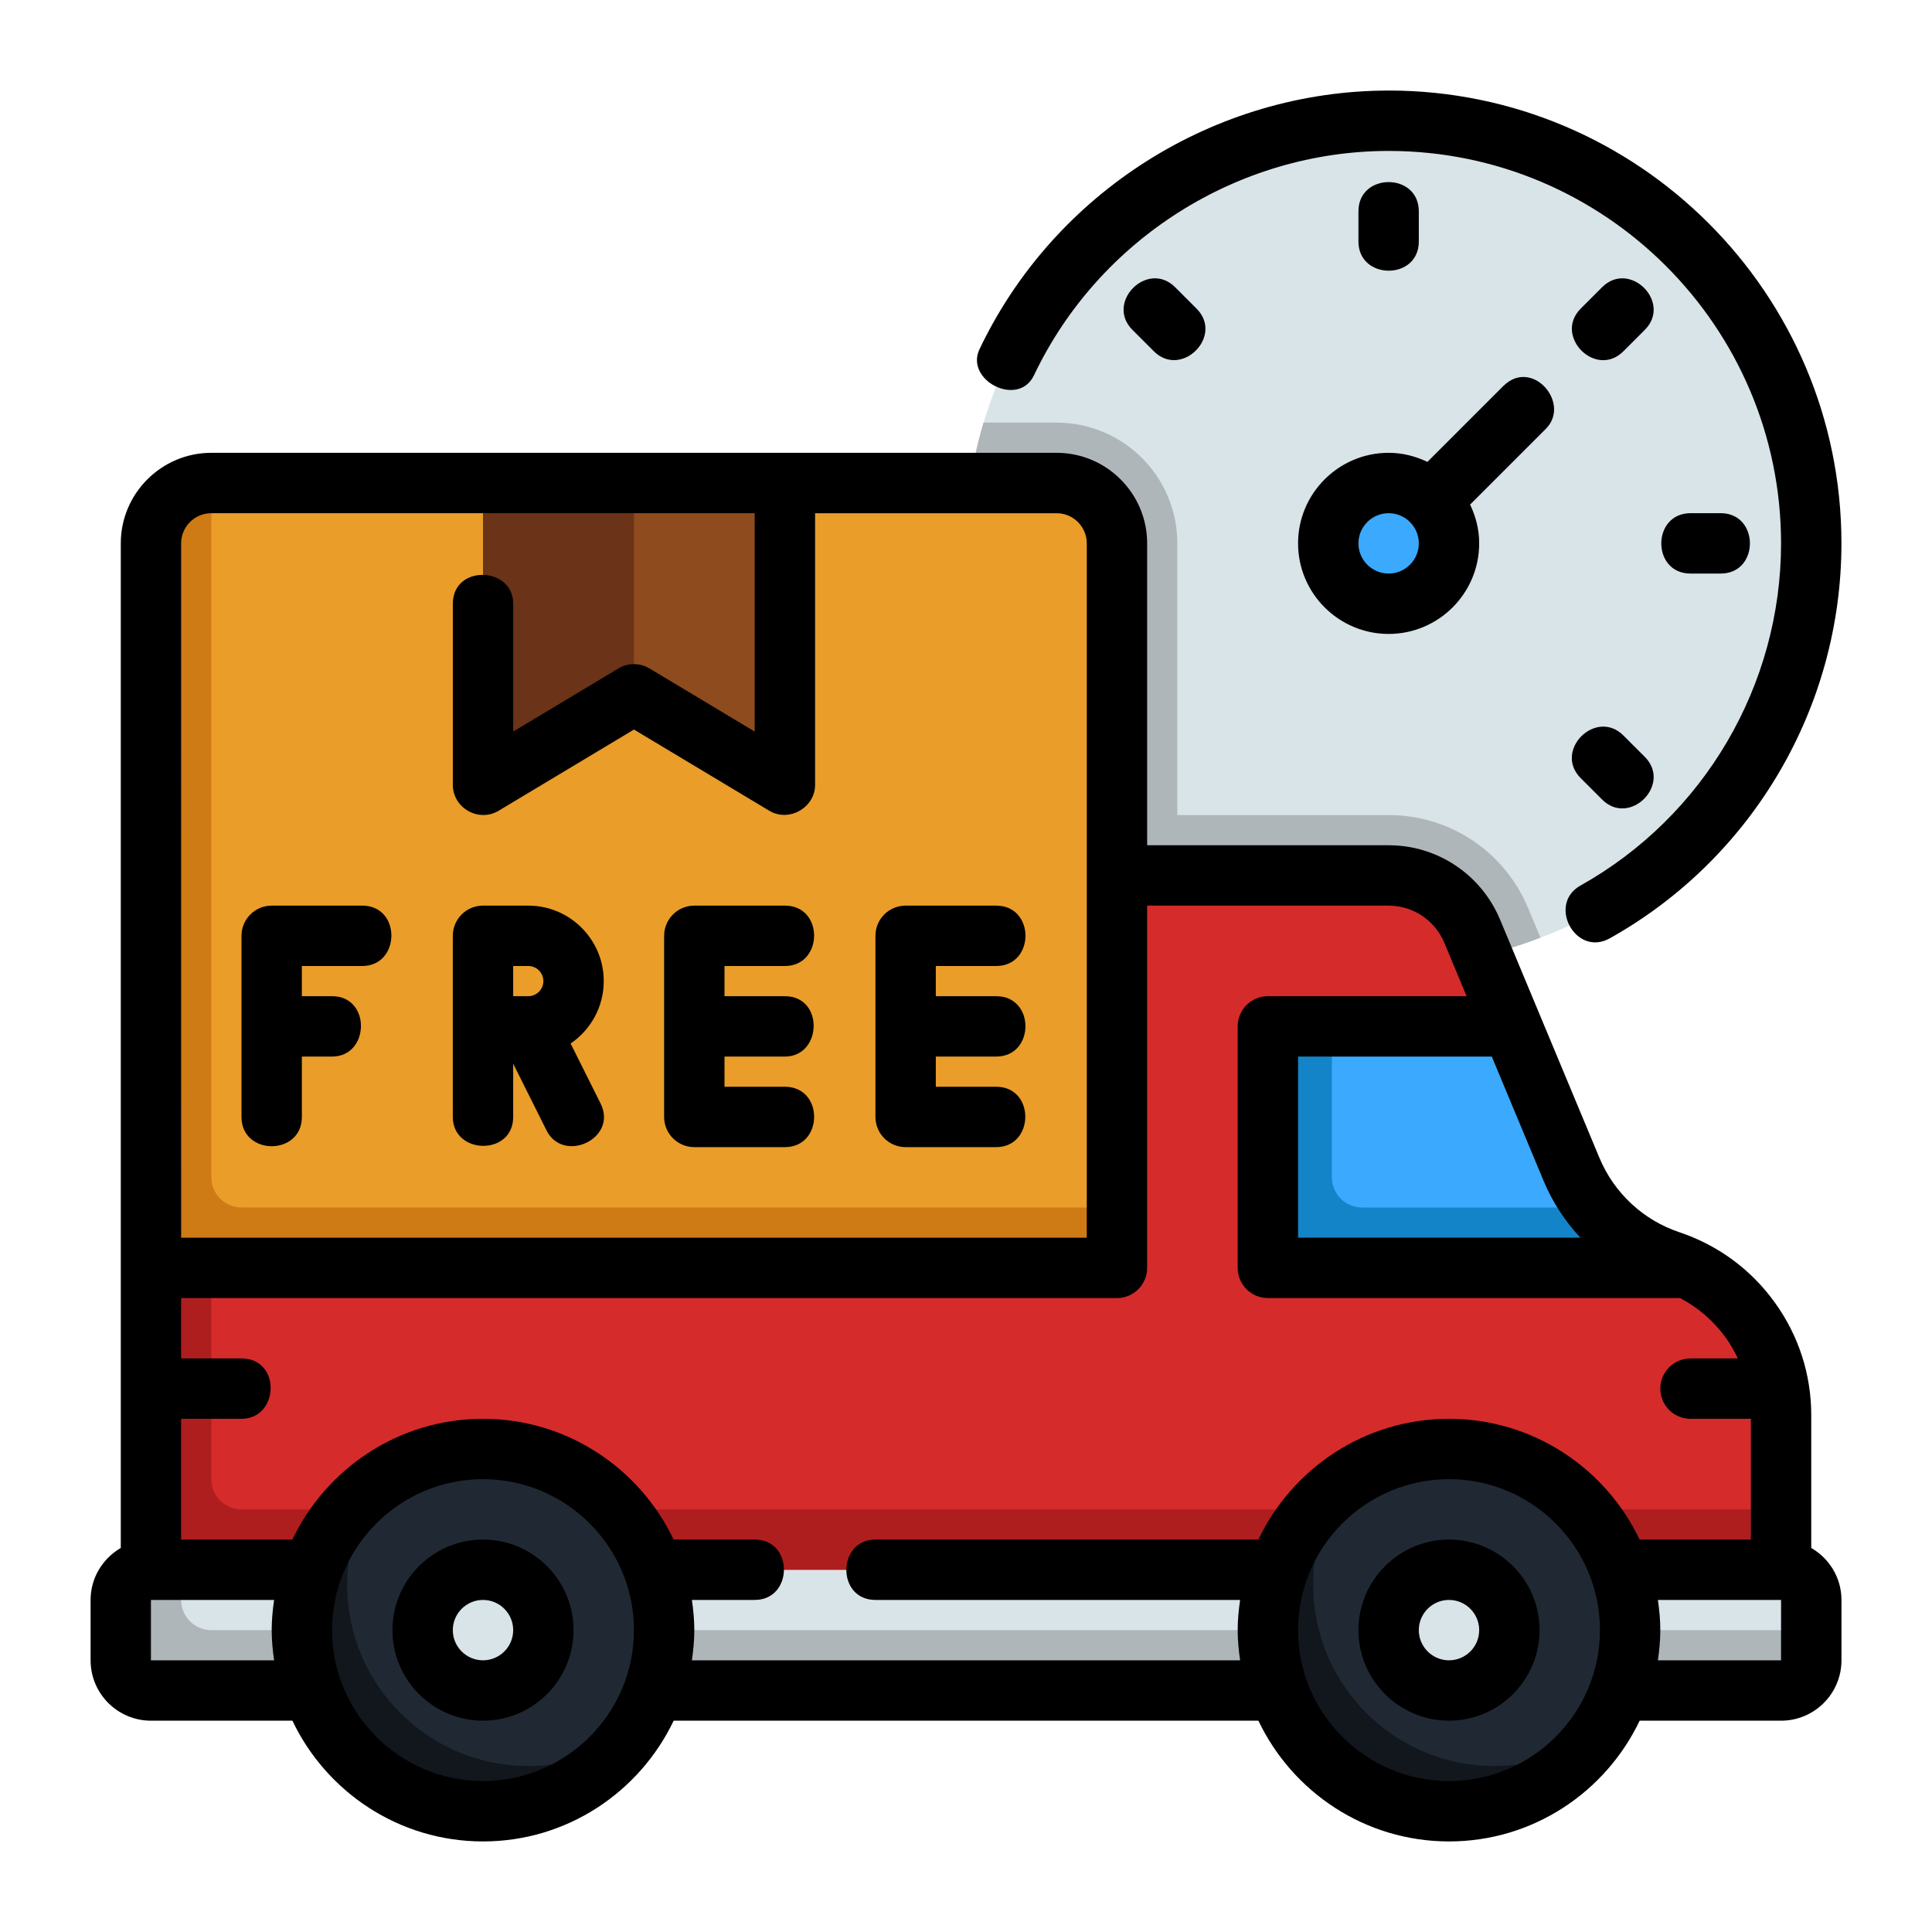 <svg id="Line_Color" height="512" viewBox="0 0 64 64" width="512" xmlns="http://www.w3.org/2000/svg"><g><circle cx="46" cy="18" fill="#d9e4e8" r="14"/><g><path d="m51.03 31.06c-1.56.61-3.26.94-5.03.94-7.73 0-14-6.27-14-14 0-1.39.2-2.73.58-4h2.42c2.21 0 4 1.79 4 4v9h7c2.03 0 3.84 1.21 4.62 3.08z" fill="#aeb6ba"/></g><path d="m59 54h-54v-12h32v-13h9c1.211 0 2.303.728 2.769 1.846l3.289 7.894c.598 1.436 1.788 2.542 3.264 3.034h0c2.196.732 3.678 2.787 3.678 5.102z" fill="#d62b2b"/><path d="m59 56h-54c-.552 0-1-.448-1-1v-2c0-.552.448-1 1-1h54c.552 0 1 .448 1 1v2c0 .552-.448 1-1 1z" fill="#d9e4e8"/><path d="m7 54c-.552 0-1-.448-1-1v-1h-1c-.552 0-1 .448-1 1v2c0 .552.448 1 1 1h54c.552 0 1-.448 1-1v-1z" fill="#aeb6ba"/><g><path d="m7 49v-7h-2v10h54v-2h-51c-.552 0-1-.448-1-1z" fill="#af1e1e"/></g><path d="m55.88 42h-13.88v-8h8.08l1.98 4.74c.6 1.44 1.79 2.54 3.26 3.03.19.07.38.14.56.23z" fill="#3ba9fe"/><path d="m52.81 40h-7.69c-.552 0-1-.448-1-1v-5h-2.12v8l13.88 0c.019-.247-.013.171.006-.076-1.241-.266-2.314-.96-3.076-1.924z" fill="#1484c9"/><path d="m37 42h-32v-24c0-1.105.895-2 2-2h28c1.105 0 2 .895 2 2z" fill="#ea9d29"/><path d="m7 39v-23c-1.105 0-2 .895-2 2v24h32v-2h-29c-.552 0-1-.448-1-1z" fill="#ce7a15"/><path d="m26 26-5-3-5 3v-10h10z" fill="#8e4b1e"/><path d="m21 16v7l-5 3v-10z" fill="#6b3317"/><circle cx="46" cy="18" fill="#3ba9fe" r="2"/><circle cx="16" cy="54" fill="#202933" r="6"/><circle cx="16" cy="54" fill="#d9e4e8" r="2"/><circle cx="48" cy="54" fill="#202933" r="6"/><path d="m20.92 57.42c-1.07 1.56-2.88 2.58-4.92 2.58-3.31 0-6-2.69-6-6 0-2.04 1.02-3.85 2.58-4.92-.69.97-1.08 2.15-1.08 3.42 0 3.31 2.69 6 6 6 1.27 0 2.45-.39 3.42-1.08z" fill="#11171c"/><path d="m52.92 57.42c-1.07 1.56-2.88 2.58-4.92 2.58-3.31 0-6-2.69-6-6 0-2.04 1.02-3.85 2.58-4.92-.69.97-1.08 2.15-1.08 3.42 0 3.31 2.69 6 6 6 1.27 0 2.45-.39 3.42-1.08z" fill="#11171c"/><circle cx="48" cy="54" fill="#d9e4e8" r="2"/><g><path d="m16 51c-1.654 0-3 1.346-3 3s1.346 3 3 3 3-1.346 3-3-1.346-3-3-3zm0 4c-.552 0-1-.449-1-1s.448-1 1-1 1 .449 1 1-.448 1-1 1z"/><path d="m48 51c-1.654 0-3 1.346-3 3s1.346 3 3 3 3-1.346 3-3-1.346-3-3-3zm0 4c-.552 0-1-.449-1-1s.448-1 1-1 1 .449 1 1-.448 1-1 1z"/><path d="m60 51.278v-4.398c0-1.348-.418-2.64-1.208-3.734-.784-1.09-1.874-1.894-3.155-2.325-1.2-.4-2.167-1.299-2.654-2.466l-3.291-7.892c-.627-1.497-2.076-2.463-3.691-2.463h-8v-10c0-1.654-1.346-3-3-3h-28c-1.654 0-3 1.346-3 3v33.278c-.595.347-1 .985-1 1.722v2c0 1.103.897 2 2 2h4.685c1.126 2.361 3.53 4 6.315 4s5.188-1.639 6.315-4h19.37c1.126 2.361 3.53 4 6.315 4s5.188-1.639 6.315-4h4.685c1.103 0 2-.897 2-2v-2c0-.737-.405-1.375-1-1.722zm-7.65-10.278h-9.35v-6h6.417l1.72 4.125c.292.701.709 1.33 1.214 1.875zm-46.35-23c0-.551.448-1 1-1h18v7.234l-3.485-2.091c-.316-.19-.713-.19-1.029 0l-3.485 2.091s0-4.222 0-4.234c0-1.24-2-1.309-2-0v6c0 .768.856 1.252 1.515.858l4.485-2.691s4.458 2.675 4.485 2.691c.649.39 1.515-.105 1.515-.857v-9h8c.552 0 1 .449 1 1v23h-30zm-1 37v-2h4.08c-.047.328-.08.66-.08 1s.033.672.08 1zm11 4c-2.757 0-5-2.243-5-5s2.243-5 5-5 5 2.243 5 5-2.243 5-5 5zm6.92-4c.047-.328.08-.66.08-1s-.033-.672-.08-1h2.08c1.281 0 1.303-2 0-2h-2.685c-1.126-2.361-3.53-4-6.315-4s-5.188 1.639-6.315 4h-3.685v-4h2c1.247 0 1.327-2 0-2h-2v-2h31c.553 0 1-.448 1-1v-12h8c.808 0 1.532.485 1.847 1.235l.736 1.765h-6.583c-.553 0-1 .448-1 1v8c0 .552.447 1 1 1h13.656c.598.315 1.114.76 1.514 1.315.157.217.285.448.399.685h-1.569c-.553 0-1 .448-1 1s.447 1 1 1h2v4h-3.685c-1.126-2.361-3.53-4-6.315-4s-5.188 1.639-6.315 4c0 0-12.605 0-12.685 0-1.272 0-1.297 2-0 2h12.08c-.047.328-.08.66-.08 1s.033.672.08 1zm25.08 4c-2.757 0-5-2.243-5-5s2.243-5 5-5 5 2.243 5 5-2.243 5-5 5zm11-4h-4.08c.047-.328.08-.66.08-1s-.033-.672-.08-1h4.08z"/><path d="m12 30h-3c-.553 0-1 .448-1 1v6c0 1.291 2 1.295 2 0v-2h1c1.254 0 1.298-2 0-2h-1v-1h2c1.273 0 1.301-2 0-2z"/><path d="m20 32.5c0-1.378-1.121-2.5-2.5-2.5h-1.5c-.553 0-1 .448-1 1v6c0 1.257 2 1.297 2 0v-1.764s1.101 2.201 1.105 2.211c.555 1.11 2.373.273 1.789-.894l-.992-1.985c.662-.45 1.098-1.209 1.098-2.068zm-3-.5h.5c.275 0 .5.224.5.5s-.225.5-.5.5h-.5z"/><path d="m26 32c1.278-0 1.304-2 0-2h-3c-.553 0-1 .448-1 1v6c0 .552.447 1 1 1h3c1.287 0 1.298-2 0-2h-2v-1h2c1.239 0 1.303-2 0-2h-2v-1z"/><path d="m33 32c1.291-0 1.295-2 0-2h-3c-.553 0-1 .448-1 1v6c0 .552.447 1 1 1h3c1.273 0 1.298-2 0-2h-2v-1h2c1.283 0 1.301-2 0-2h-2v-1z"/><path d="m46 3c-5.756 0-11.076 3.364-13.553 8.569-.491 1.032 1.29 1.946 1.806.861 2.146-4.513 6.758-7.43 11.747-7.43 7.168 0 13 5.832 13 13 0 4.698-2.548 9.042-6.648 11.337-1.103.618-.156 2.38.976 1.745 4.732-2.648 7.672-7.662 7.672-13.083 0-8.271-6.729-15-15-15z"/><path d="m56 19h1c1.291 0 1.291-2 0-2 0 0-.997 0-1 0-1.285 0-1.295 2-0 2z"/><path d="m52.364 25.778s.705.705.707.707c.913.913 2.327-.501 1.414-1.414 0 0-.705-.705-.707-.707-.909-.909-2.33.499-1.414 1.414z"/><path d="m47 8s0-.997 0-1c0-1.291-2-1.291-2-0v1c0 1.285 2 1.295 2 0z"/><path d="m53.778 11.636s.705-.705.707-.707c.913-.913-.501-2.327-1.414-1.414 0 0-.705.705-.707.707-.909.909.499 2.33 1.414 1.414z"/><path d="m39.636 10.222s-.705-.705-.707-.707c-.913-.913-2.327.501-1.414 1.414 0 0 .705.705.707.707.909.909 2.33-.499 1.414-1.414z"/><path d="m51.177 12.823c-.34-.367-.905-.509-1.384-.03l-2.508 2.508c-.391-.187-.824-.301-1.285-.301-1.654 0-3 1.346-3 3s1.346 3 3 3 3-1.346 3-3c0-.462-.113-.894-.301-1.285 0 0 2.5-2.5 2.508-2.508.424-.424.31-1.017-.03-1.384zm-5.177 6.177c-.552 0-1-.449-1-1s.448-1 1-1 1 .449 1 1-.448 1-1 1z"/></g></g></svg>
